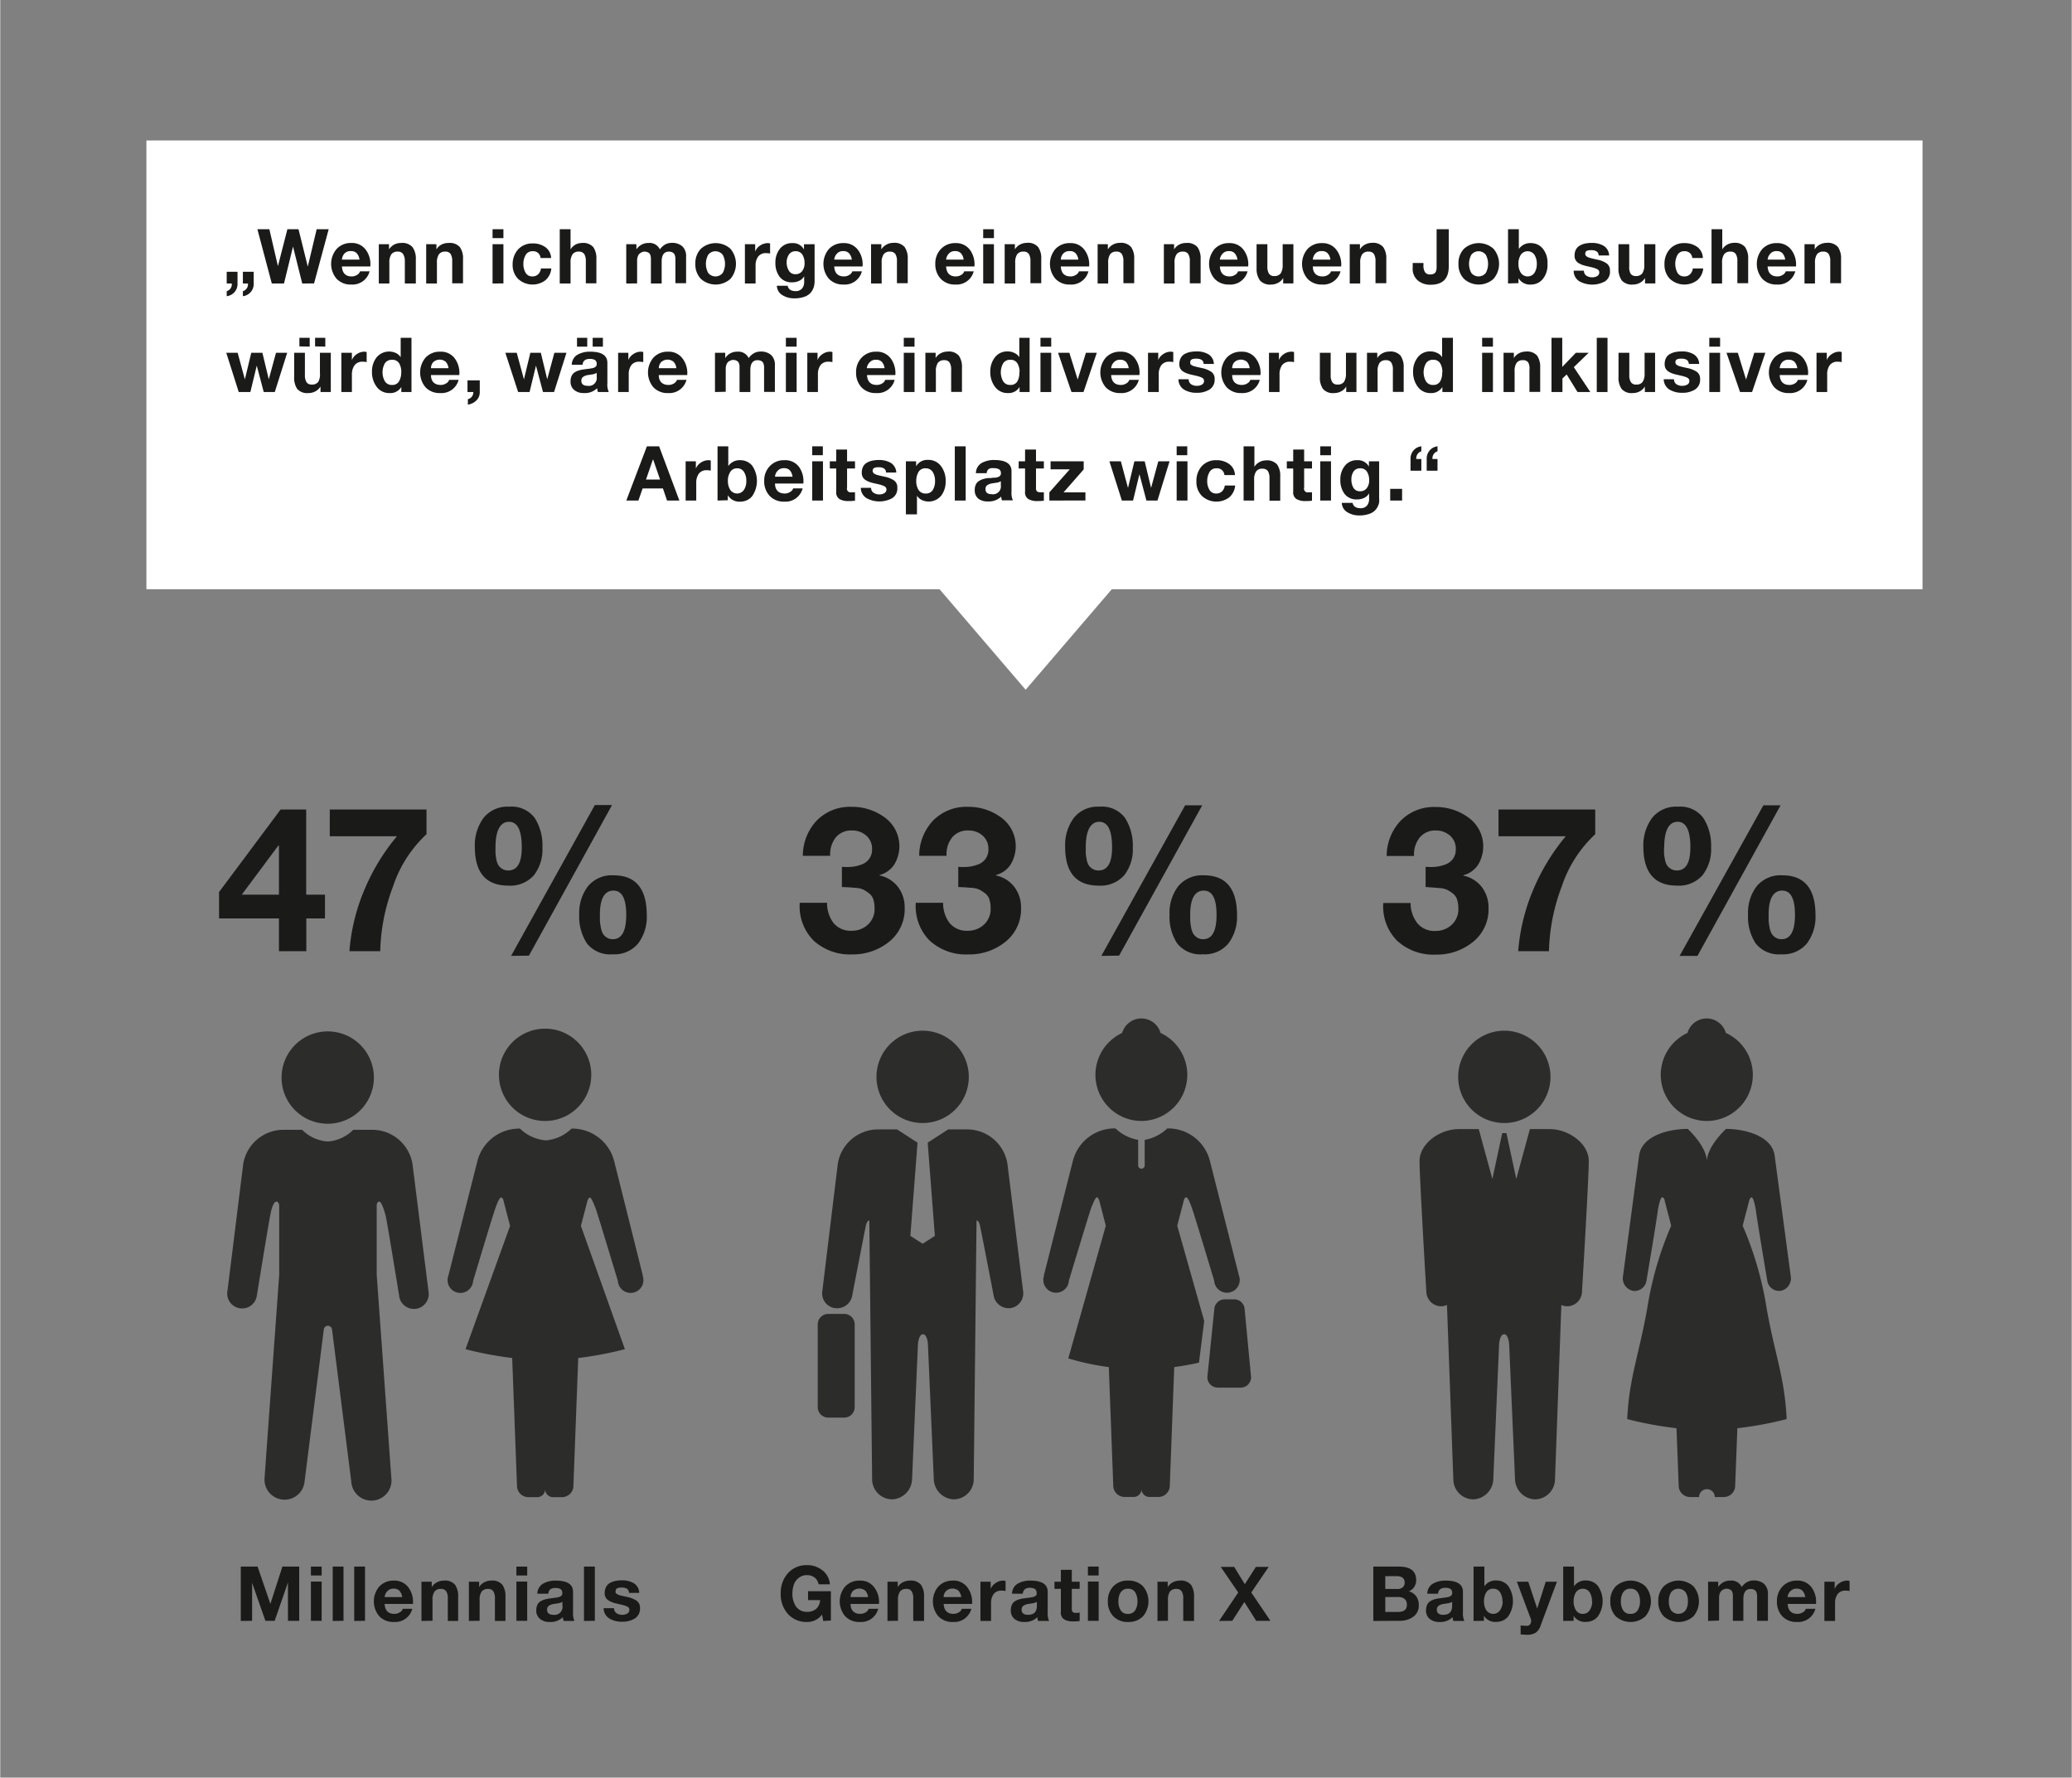<svg width="640px" height="549px" id="Ebene_1" data-name="Ebene 1" xmlns="http://www.w3.org/2000/svg" xmlns:xlink="http://www.w3.org/1999/xlink" viewBox="0 0 324 278"><rect x="0" y="0" width="324" height="278" fill="#808080" stroke="none"/><defs><style>.cls-1{fill:none;}.cls-2{fill:#fff;}.cls-3{fill:#1a1a18;}.cls-4{clip-path:url(#clip-path);}.cls-5{fill:#2c2c2b;}</style><clipPath id="clip-path"><rect class="cls-1" x="22.86" y="21.97" width="277.8" height="237.03"/></clipPath></defs><rect class="cls-2" x="22.86" y="21.97" width="277.8" height="70.18"/><path class="cls-3" d="M35.42,44.33V42.5h1.69v1.82a1.91,1.91,0,0,1-1.69,2v-.78a1.12,1.12,0,0,0,.79-1.2Zm2.53,0V42.5h1.69v1.82a1.91,1.91,0,0,1-1.69,2v-.78a1.12,1.12,0,0,0,.79-1.2Z"/><path class="cls-3" d="M51.37,35.85l-2.29,8.48H47.23l-1.44-5.77h0l-1.41,5.77H42.47l-2.25-8.48h1.87l1.34,5.77h0l1.48-5.77h1.74l1.45,5.84h0l1.39-5.84Z"/><path class="cls-3" d="M57.88,41.67H53.44c.05,1,.56,1.56,1.51,1.56a1.51,1.51,0,0,0,.87-.25,1,1,0,0,0,.46-.55h1.49a2.77,2.77,0,0,1-2.88,2.07,3,3,0,0,1-2.28-.9,3.59,3.59,0,0,1,0-4.66A3,3,0,0,1,54.89,38a2.68,2.68,0,0,1,2.29,1.07A3.79,3.79,0,0,1,57.88,41.67ZM53.44,40.6h2.75a1.83,1.83,0,0,0-.44-1,1.19,1.19,0,0,0-.9-.33,1.25,1.25,0,0,0-1.05.42A1.57,1.57,0,0,0,53.44,40.6Z"/><path class="cls-3" d="M59.21,44.33V38.19h1.6V39h0a2.14,2.14,0,0,1,.82-.76A2.31,2.31,0,0,1,62.72,38a2.09,2.09,0,0,1,1.76.65A3.08,3.08,0,0,1,65,40.55v3.78H63.28V40.86A2.05,2.05,0,0,0,63,39.72a.94.94,0,0,0-.83-.37,1.16,1.16,0,0,0-1,.42,2.24,2.24,0,0,0-.31,1.34v3.22Z"/><path class="cls-3" d="M66.62,44.33V38.19h1.6V39h0a2,2,0,0,1,.81-.76A2.34,2.34,0,0,1,70.13,38a2.07,2.07,0,0,1,1.76.65,3,3,0,0,1,.49,1.88v3.78H70.69V40.86a2.05,2.05,0,0,0-.25-1.14.93.93,0,0,0-.83-.37,1.16,1.16,0,0,0-1,.42,2.32,2.32,0,0,0-.31,1.34v3.22Z"/><path class="cls-3" d="M78.7,35.85v1.39H77V35.85ZM77,44.33V38.19H78.7v6.14Z"/><path class="cls-3" d="M86.16,40.35H84.51a1.14,1.14,0,0,0-1.25-1.06,1.18,1.18,0,0,0-1.09.6,2.77,2.77,0,0,0-.35,1.4,2.68,2.68,0,0,0,.34,1.35,1.15,1.15,0,0,0,1.06.59,1.25,1.25,0,0,0,.92-.34,1.53,1.53,0,0,0,.43-.91h1.62a2.71,2.71,0,0,1-.94,1.86A3.34,3.34,0,0,1,81,43.62a3.08,3.08,0,0,1-.86-2.27A3.48,3.48,0,0,1,81,39a3,3,0,0,1,2.3-.93,3.29,3.29,0,0,1,2,.61A2.2,2.2,0,0,1,86.16,40.35Z"/><path class="cls-3" d="M87.51,44.33V35.85H89.2V39h0a2.08,2.08,0,0,1,.8-.76A2.15,2.15,0,0,1,91,38a2.09,2.09,0,0,1,1.76.65,3.08,3.08,0,0,1,.48,1.88v3.78H91.59V40.86a2.14,2.14,0,0,0-.25-1.14,1,1,0,0,0-.83-.37,1.15,1.15,0,0,0-1,.42,2.24,2.24,0,0,0-.31,1.34v3.22Z"/><path class="cls-3" d="M97.91,44.33V38.19H99.5V39h0a2.21,2.21,0,0,1,1.88-1,1.77,1.77,0,0,1,1.79,1,2.69,2.69,0,0,1,.77-.73,2.09,2.09,0,0,1,1.09-.29,2.41,2.41,0,0,1,1.64.53,2.11,2.11,0,0,1,.6,1.67v4.11H105.6V40.85c0-.19,0-.35,0-.47a2.07,2.07,0,0,0-.07-.41.74.74,0,0,0-.17-.33.75.75,0,0,0-.3-.2,1.14,1.14,0,0,0-.48-.09c-.75,0-1.13.52-1.13,1.56v3.42h-1.68V40.8c0-.19,0-.33,0-.42a1.62,1.62,0,0,0-.06-.38.9.9,0,0,0-.15-.34.84.84,0,0,0-.31-.21,1.2,1.2,0,0,0-.5-.1,1,1,0,0,0-.32.06,2,2,0,0,0-.37.2,1,1,0,0,0-.32.44,1.75,1.75,0,0,0-.13.72v3.56Z"/><path class="cls-3" d="M108.72,41.27a3.24,3.24,0,0,1,.86-2.36,3.46,3.46,0,0,1,4.63,0,3.64,3.64,0,0,1,0,4.7,3.46,3.46,0,0,1-4.63,0A3.23,3.23,0,0,1,108.72,41.27Zm2-1.41a3,3,0,0,0,0,2.81,1.45,1.45,0,0,0,2.29,0,3,3,0,0,0,0-2.81,1.44,1.44,0,0,0-2.29,0Z"/><path class="cls-3" d="M116.47,44.33V38.19h1.61v1.14h0a2,2,0,0,1,.78-.94,2.19,2.19,0,0,1,1.18-.37,1.15,1.15,0,0,1,.37.06v1.57a2.8,2.8,0,0,0-.61-.06,1.46,1.46,0,0,0-1.26.54,2.33,2.33,0,0,0-.4,1.43v2.77Z"/><path class="cls-3" d="M127.37,38.19v5.75a3.74,3.74,0,0,1-.06.68,2.43,2.43,0,0,1-.25.71,2.31,2.31,0,0,1-.53.67,2.69,2.69,0,0,1-.93.47,4.69,4.69,0,0,1-1.42.19,3.45,3.45,0,0,1-1.84-.5,1.75,1.75,0,0,1-.87-1.47h1.68q.19.84,1.26.84a1.27,1.27,0,0,0,1-.41,1.63,1.63,0,0,0,.33-1.11V43.2h0a1.69,1.69,0,0,1-.76.71,2.44,2.44,0,0,1-1.08.24,2.34,2.34,0,0,1-2-.86,3.58,3.58,0,0,1-.66-2.23,3.4,3.4,0,0,1,.7-2.15,2.35,2.35,0,0,1,1.94-.89,1.93,1.93,0,0,1,1.83,1h0v-.82Zm-3,4.69a1.24,1.24,0,0,0,1.06-.49,1.94,1.94,0,0,0,.37-1.21,2.47,2.47,0,0,0-.34-1.36,1.2,1.2,0,0,0-1.09-.53,1.17,1.17,0,0,0-1,.5A2.16,2.16,0,0,0,123,41a2.44,2.44,0,0,0,.33,1.3A1.11,1.11,0,0,0,124.33,42.88Z"/><path class="cls-3" d="M134.87,41.67h-4.43c.05,1,.55,1.56,1.51,1.56a1.51,1.51,0,0,0,.87-.25,1,1,0,0,0,.46-.55h1.49a2.77,2.77,0,0,1-2.88,2.07,3,3,0,0,1-2.28-.9,3.59,3.59,0,0,1,0-4.66,3,3,0,0,1,2.26-.92,2.68,2.68,0,0,1,2.29,1.07A3.74,3.74,0,0,1,134.87,41.67Zm-4.43-1.07h2.75a1.83,1.83,0,0,0-.44-1,1.19,1.19,0,0,0-.91-.33,1.25,1.25,0,0,0-1,.42A1.57,1.57,0,0,0,130.44,40.6Z"/><path class="cls-3" d="M136.2,44.33V38.19h1.61V39h0a2.14,2.14,0,0,1,.82-.76,2.31,2.31,0,0,1,1.06-.26,2.09,2.09,0,0,1,1.76.65,3.08,3.08,0,0,1,.49,1.88v3.78h-1.69V40.86a2.05,2.05,0,0,0-.25-1.14,1,1,0,0,0-.83-.37,1.16,1.16,0,0,0-1,.42,2.24,2.24,0,0,0-.31,1.34v3.22Z"/><path class="cls-3" d="M152.37,41.67h-4.43c.05,1,.55,1.56,1.51,1.56a1.55,1.55,0,0,0,.87-.25,1,1,0,0,0,.46-.55h1.48a2.76,2.76,0,0,1-2.87,2.07,3,3,0,0,1-2.29-.9,3.29,3.29,0,0,1-.85-2.33,3.23,3.23,0,0,1,.88-2.33,3,3,0,0,1,2.26-.92,2.68,2.68,0,0,1,2.29,1.07A3.84,3.84,0,0,1,152.37,41.67Zm-4.43-1.07h2.74a1.75,1.75,0,0,0-.43-1,1.19,1.19,0,0,0-.91-.33,1.25,1.25,0,0,0-1,.42A1.57,1.57,0,0,0,147.94,40.6Z"/><path class="cls-3" d="M155.42,35.85v1.39h-1.68V35.85Zm-1.68,8.48V38.19h1.68v6.14Z"/><path class="cls-3" d="M157.1,44.33V38.19h1.6V39h0a2.11,2.11,0,0,1,.81-.76,2.35,2.35,0,0,1,1.07-.26,2.07,2.07,0,0,1,1.75.65,3,3,0,0,1,.49,1.88v3.78h-1.69V40.86a2.05,2.05,0,0,0-.25-1.14.93.93,0,0,0-.83-.37,1.16,1.16,0,0,0-1,.42,2.33,2.33,0,0,0-.3,1.34v3.22Z"/><path class="cls-3" d="M170.31,41.67h-4.43c.05,1,.55,1.56,1.51,1.56a1.5,1.5,0,0,0,.86-.25,1,1,0,0,0,.47-.55h1.48a2.76,2.76,0,0,1-2.87,2.07,3,3,0,0,1-2.29-.9,3.59,3.59,0,0,1,0-4.66,3,3,0,0,1,2.27-.92,2.65,2.65,0,0,1,2.28,1.07A3.79,3.79,0,0,1,170.31,41.67Zm-4.43-1.07h2.74a1.82,1.82,0,0,0-.43-1,1.19,1.19,0,0,0-.91-.33,1.27,1.27,0,0,0-1.05.42A1.49,1.49,0,0,0,165.88,40.6Z"/><path class="cls-3" d="M171.64,44.33V38.19h1.6V39h0a2.11,2.11,0,0,1,.81-.76,2.35,2.35,0,0,1,1.07-.26,2.07,2.07,0,0,1,1.75.65,3,3,0,0,1,.49,1.88v3.78h-1.69V40.86a2.05,2.05,0,0,0-.25-1.14.93.93,0,0,0-.83-.37,1.16,1.16,0,0,0-1,.42,2.33,2.33,0,0,0-.3,1.34v3.22Z"/><path class="cls-3" d="M182,44.33V38.19h1.6V39h0a2.14,2.14,0,0,1,.82-.76A2.31,2.31,0,0,1,185.5,38a2.09,2.09,0,0,1,1.76.65,3.08,3.08,0,0,1,.49,1.88v3.78h-1.69V40.86a2.05,2.05,0,0,0-.25-1.14.94.94,0,0,0-.83-.37,1.16,1.16,0,0,0-1,.42,2.24,2.24,0,0,0-.31,1.34v3.22Z"/><path class="cls-3" d="M195.19,41.67h-4.43c.05,1,.55,1.56,1.51,1.56a1.51,1.51,0,0,0,.87-.25,1,1,0,0,0,.46-.55h1.49a2.77,2.77,0,0,1-2.88,2.07,3,3,0,0,1-2.28-.9,3.59,3.59,0,0,1,0-4.66,3,3,0,0,1,2.26-.92,2.68,2.68,0,0,1,2.29,1.07A3.74,3.74,0,0,1,195.19,41.67Zm-4.43-1.07h2.75a1.83,1.83,0,0,0-.44-1,1.19,1.19,0,0,0-.9-.33,1.25,1.25,0,0,0-1,.42A1.57,1.57,0,0,0,190.76,40.6Z"/><path class="cls-3" d="M202.26,38.19v6.14h-1.6v-.85h0a2,2,0,0,1-.81.76,2.34,2.34,0,0,1-1.06.26,2.1,2.1,0,0,1-1.76-.64A3.07,3.07,0,0,1,196.5,42V38.19h1.69v3.47a2.05,2.05,0,0,0,.25,1.14.93.93,0,0,0,.83.37,1.16,1.16,0,0,0,1-.42,2.32,2.32,0,0,0,.31-1.34V38.19Z"/><path class="cls-3" d="M209.73,41.67H205.3c0,1,.55,1.56,1.51,1.56a1.51,1.51,0,0,0,.87-.25,1,1,0,0,0,.46-.55h1.49a2.77,2.77,0,0,1-2.88,2.07,3,3,0,0,1-2.28-.9,3.59,3.59,0,0,1,0-4.66,3,3,0,0,1,2.26-.92A2.68,2.68,0,0,1,209,39.09,3.74,3.74,0,0,1,209.73,41.67ZM205.3,40.6h2.75a1.83,1.83,0,0,0-.44-1,1.19,1.19,0,0,0-.9-.33,1.25,1.25,0,0,0-1.05.42A1.57,1.57,0,0,0,205.3,40.6Z"/><path class="cls-3" d="M211.07,44.33V38.19h1.6V39h0a2,2,0,0,1,.81-.76,2.31,2.31,0,0,1,1.06-.26,2.09,2.09,0,0,1,1.76.65,3.08,3.08,0,0,1,.49,1.88v3.78h-1.69V40.86a2.05,2.05,0,0,0-.25-1.14.94.94,0,0,0-.83-.37,1.16,1.16,0,0,0-1,.42,2.24,2.24,0,0,0-.31,1.34v3.22Z"/><path class="cls-3" d="M226.56,35.85v5.81c0,1.92-.95,2.87-2.83,2.87a3,3,0,0,1-2-.66,2.38,2.38,0,0,1-.81-2v-.74h1.68v.38a1.9,1.9,0,0,0,.24,1.05.92.92,0,0,0,.85.36,1.21,1.21,0,0,0,.48-.09.84.84,0,0,0,.29-.21.88.88,0,0,0,.14-.35,1.49,1.49,0,0,0,.06-.35c0-.09,0-.22,0-.38V35.85Z"/><path class="cls-3" d="M228.08,41.27a3.2,3.2,0,0,1,.86-2.36,3.44,3.44,0,0,1,4.62,0,3.61,3.61,0,0,1,0,4.7,3.44,3.44,0,0,1-4.62,0A3.19,3.19,0,0,1,228.08,41.27Zm2-1.41a3,3,0,0,0,0,2.81,1.44,1.44,0,0,0,2.28,0,3,3,0,0,0,0-2.81,1.43,1.43,0,0,0-2.28,0Z"/><path class="cls-3" d="M235.83,44.33V35.85h1.69v3.09h0a2.17,2.17,0,0,1,1.94-.92,2.36,2.36,0,0,1,1.78.83,3.44,3.44,0,0,1,.76,2.4,3.46,3.46,0,0,1-.76,2.42,2.36,2.36,0,0,1-1.78.83,2.1,2.1,0,0,1-2-1h0v.78Zm4.5-3.06a2.54,2.54,0,0,0-.36-1.41,1.3,1.3,0,0,0-2.15,0,2.54,2.54,0,0,0-.36,1.41,2.44,2.44,0,0,0,.37,1.39,1.29,1.29,0,0,0,2.14,0A2.52,2.52,0,0,0,240.33,41.27Z"/><path class="cls-3" d="M246.1,42.33h1.6a.91.91,0,0,0,.38.78,1.59,1.59,0,0,0,.92.26,1.52,1.52,0,0,0,.77-.19.65.65,0,0,0,.33-.6.52.52,0,0,0-.11-.32,1,1,0,0,0-.4-.25,3.93,3.93,0,0,0-.58-.19l-.82-.19a5.68,5.68,0,0,1-.73-.2,3.29,3.29,0,0,1-.6-.29,1.26,1.26,0,0,1-.62-1.14,2,2,0,0,1,.22-1,1.54,1.54,0,0,1,.63-.61,2.74,2.74,0,0,1,.84-.31,5,5,0,0,1,1-.09,3.55,3.55,0,0,1,1.87.46,1.83,1.83,0,0,1,.84,1.5H250c0-.55-.43-.83-1.16-.83s-.93.19-.93.57a.45.45,0,0,0,.22.41,1.27,1.27,0,0,0,.22.13,1.93,1.93,0,0,0,.32.11l.35.09.39.09.41.09a3.9,3.9,0,0,1,1.43.58,1.3,1.3,0,0,1,.52,1.14A1.79,1.79,0,0,1,251,44a4.18,4.18,0,0,1-4,0A1.9,1.9,0,0,1,246.1,42.33Z"/><path class="cls-3" d="M258.87,38.19v6.14h-1.61v-.85h0a2.14,2.14,0,0,1-.82.76,2.31,2.31,0,0,1-1.06.26,2.11,2.11,0,0,1-1.76-.64A3.13,3.13,0,0,1,253.1,42V38.19h1.69v3.47A2.05,2.05,0,0,0,255,42.8a.94.94,0,0,0,.83.37,1.16,1.16,0,0,0,1-.42,2.24,2.24,0,0,0,.31-1.34V38.19Z"/><path class="cls-3" d="M266.3,40.35h-1.65a1.14,1.14,0,0,0-1.25-1.06,1.16,1.16,0,0,0-1.08.6,3,3,0,0,0,0,2.75,1.15,1.15,0,0,0,1.07.59,1.22,1.22,0,0,0,.91-.34,1.47,1.47,0,0,0,.43-.91h1.63a2.75,2.75,0,0,1-.95,1.86,3.34,3.34,0,0,1-4.25-.22,3.12,3.12,0,0,1-.86-2.27,3.44,3.44,0,0,1,.84-2.4,2.93,2.93,0,0,1,2.3-.93,3.33,3.33,0,0,1,2,.61A2.19,2.19,0,0,1,266.3,40.35Z"/><path class="cls-3" d="M267.66,44.33V35.85h1.68V39h0a2.08,2.08,0,0,1,.8-.76,2.15,2.15,0,0,1,1-.26,2.07,2.07,0,0,1,1.76.65,3.08,3.08,0,0,1,.49,1.88v3.78h-1.69V40.86a2.05,2.05,0,0,0-.25-1.14.94.94,0,0,0-.83-.37,1.16,1.16,0,0,0-1,.42,2.32,2.32,0,0,0-.31,1.34v3.22Z"/><path class="cls-3" d="M280.87,41.67h-4.44c.05,1,.56,1.56,1.51,1.56a1.51,1.51,0,0,0,.87-.25,1,1,0,0,0,.46-.55h1.49a2.77,2.77,0,0,1-2.88,2.07,3,3,0,0,1-2.28-.9,3.59,3.59,0,0,1,0-4.66,3,3,0,0,1,2.26-.92,2.68,2.68,0,0,1,2.29,1.07A3.79,3.79,0,0,1,280.87,41.67Zm-4.44-1.07h2.75a1.82,1.82,0,0,0-.43-1,1.21,1.21,0,0,0-.91-.33,1.25,1.25,0,0,0-1,.42A1.57,1.57,0,0,0,276.43,40.6Z"/><path class="cls-3" d="M282.2,44.33V38.19h1.6V39h0a2,2,0,0,1,.81-.76,2.34,2.34,0,0,1,1.06-.26,2.07,2.07,0,0,1,1.76.65,3.08,3.08,0,0,1,.49,1.88v3.78h-1.69V40.86a2.05,2.05,0,0,0-.25-1.14.94.94,0,0,0-.83-.37,1.16,1.16,0,0,0-1,.42,2.32,2.32,0,0,0-.31,1.34v3.22Z"/><path class="cls-3" d="M44.88,55.17l-1.94,6.14H41.21l-1.09-4.13h0l-1,4.13H37.3l-1.95-6.14h1.78l1.13,4.16h0l1-4.16H41l1,4.15h0l1.13-4.15Z"/><path class="cls-3" d="M51.7,55.17v6.14H50.09v-.86h0a2.11,2.11,0,0,1-.81.76,2.25,2.25,0,0,1-1.07.26,2.08,2.08,0,0,1-1.76-.64,3.14,3.14,0,0,1-.48-1.89V55.17h1.68v3.46a2.09,2.09,0,0,0,.25,1.14.93.93,0,0,0,.83.37,1.17,1.17,0,0,0,1-.41A2.28,2.28,0,0,0,50,58.38V55.17Zm-4.91-1V52.83H48.4v1.38Zm2.45,0V52.83h1.6v1.38Z"/><path class="cls-3" d="M53.35,61.31V55.17H55v1.14h0a2,2,0,0,1,.78-.94A2.08,2.08,0,0,1,56.94,55a1.19,1.19,0,0,1,.37.06v1.57a2.8,2.8,0,0,0-.61-.06,1.48,1.48,0,0,0-1.27.54A2.4,2.4,0,0,0,55,58.54v2.77Z"/><path class="cls-3" d="M62.73,61.31v-.79h0a2,2,0,0,1-1.87.95,2.39,2.39,0,0,1-2-1,3.78,3.78,0,0,1-.72-2.33,3.55,3.55,0,0,1,.72-2.25,2.55,2.55,0,0,1,3-.69,1.8,1.8,0,0,1,.77.67h0V52.83h1.69v8.48Zm0-3.09a2.71,2.71,0,0,0-.34-1.4,1.2,1.2,0,0,0-1.11-.55,1.26,1.26,0,0,0-1.13.56,2.88,2.88,0,0,0,0,2.79,1.23,1.23,0,0,0,1.11.58,1.17,1.17,0,0,0,1.11-.56A2.64,2.64,0,0,0,62.71,58.22Z"/><path class="cls-3" d="M71.8,58.65H67.37c0,1,.55,1.55,1.51,1.55a1.57,1.57,0,0,0,.86-.24,1,1,0,0,0,.47-.55h1.48a2.76,2.76,0,0,1-2.87,2.06,3,3,0,0,1-2.29-.89,3.59,3.59,0,0,1,0-4.66A3,3,0,0,1,68.82,55a2.66,2.66,0,0,1,2.28,1.07A3.79,3.79,0,0,1,71.8,58.65Zm-4.43-1.07h2.74a1.82,1.82,0,0,0-.43-1,1.49,1.49,0,0,0-2,.1A1.47,1.47,0,0,0,67.37,57.58Z"/><path class="cls-3" d="M73.08,61.31V59.48H75v1.83a1.79,1.79,0,0,1-.53,1.32,2.36,2.36,0,0,1-1.33.65v-.86a1,1,0,0,0,.62-.39,1.07,1.07,0,0,0,.23-.72Z"/><path class="cls-3" d="M88.56,55.17l-1.94,6.14H84.89l-1.1-4.13h0l-1,4.13H81l-2-6.14h1.78l1.13,4.16h0l1-4.16h1.64l1,4.15h0l1.12-4.15Z"/><path class="cls-3" d="M91.08,57.05H89.39a1.85,1.85,0,0,1,.88-1.57,3.91,3.91,0,0,1,2-.48c1.79,0,2.69.58,2.69,1.75v3.19a2.82,2.82,0,0,0,.22,1.37H93.48a2.12,2.12,0,0,1-.12-.6,2.73,2.73,0,0,1-2.07.76A2.29,2.29,0,0,1,89.78,61a1.65,1.65,0,0,1-.58-1.37,2,2,0,0,1,.17-.85,1.34,1.34,0,0,1,.49-.56,2.65,2.65,0,0,1,.65-.29,4.64,4.64,0,0,1,.78-.16l.43-.06.42-.05.36-.06a1.59,1.59,0,0,0,.33-.08,1.41,1.41,0,0,0,.24-.13.46.46,0,0,0,.16-.18.51.51,0,0,0,.06-.25.72.72,0,0,0-.29-.67,1.64,1.64,0,0,0-.81-.16C91.5,56.13,91.13,56.44,91.08,57.05Zm-.87-2.84V52.83h1.6v1.38Zm3.08,4.72V58.3a.82.82,0,0,1-.28.15l-.32.09-.41.06-.4.06a1.77,1.77,0,0,0-.73.29.69.69,0,0,0-.26.61c0,.52.34.78,1,.78A1.23,1.23,0,0,0,93.29,58.93Zm-.63-4.72V52.83h1.6v1.38Z"/><path class="cls-3" d="M96.64,61.31V55.17h1.6v1.14h0a1.94,1.94,0,0,1,.79-.94,2.05,2.05,0,0,1,1.17-.37,1.15,1.15,0,0,1,.37.06v1.57a2.71,2.71,0,0,0-.6-.06,1.48,1.48,0,0,0-1.27.54,2.4,2.4,0,0,0-.4,1.43v2.77Z"/><path class="cls-3" d="M107.45,58.65H103c0,1,.56,1.55,1.51,1.55a1.58,1.58,0,0,0,.87-.24,1,1,0,0,0,.46-.55h1.49a2.77,2.77,0,0,1-2.88,2.06,3,3,0,0,1-2.28-.89,3.59,3.59,0,0,1,0-4.66,3,3,0,0,1,2.26-.92,2.68,2.68,0,0,1,2.29,1.07A3.79,3.79,0,0,1,107.45,58.65ZM103,57.58h2.75a1.82,1.82,0,0,0-.43-1,1.49,1.49,0,0,0-2,.1A1.54,1.54,0,0,0,103,57.58Z"/><path class="cls-3" d="M111.79,61.31V55.17h1.6V56h0a2.18,2.18,0,0,1,1.88-1,1.78,1.78,0,0,1,1.79,1,2.56,2.56,0,0,1,.77-.73,2.08,2.08,0,0,1,1.08-.29,2.37,2.37,0,0,1,1.65.53,2.11,2.11,0,0,1,.6,1.67v4.11h-1.69V57.83c0-.19,0-.35,0-.48a2,2,0,0,0-.07-.4.83.83,0,0,0-.17-.34,1,1,0,0,0-.3-.2,1.34,1.34,0,0,0-.48-.08c-.75,0-1.13.52-1.13,1.56v3.42h-1.69v-4c0-.09,0-.22-.06-.37a.82.82,0,0,0-.16-.35,1.11,1.11,0,0,0-.3-.21,1.21,1.21,0,0,0-.5-.09,1,1,0,0,0-.32.06,1.86,1.86,0,0,0-.37.19,1,1,0,0,0-.32.44,1.81,1.81,0,0,0-.13.72v3.57Z"/><path class="cls-3" d="M124.56,52.83v1.38h-1.68V52.83Zm-1.68,8.48V55.17h1.68v6.14Z"/><path class="cls-3" d="M126.23,61.31V55.17h1.6v1.14h0a2,2,0,0,1,.79-.94,2.05,2.05,0,0,1,1.17-.37,1.15,1.15,0,0,1,.37.06v1.57a2.64,2.64,0,0,0-.6-.06,1.48,1.48,0,0,0-1.27.54,2.4,2.4,0,0,0-.4,1.43v2.77Z"/><path class="cls-3" d="M140,58.65h-4.43c.05,1,.55,1.55,1.51,1.55a1.63,1.63,0,0,0,.87-.24,1,1,0,0,0,.46-.55h1.48A2.76,2.76,0,0,1,137,61.47a3,3,0,0,1-2.29-.89,3.3,3.3,0,0,1-.85-2.34,3.21,3.21,0,0,1,.88-2.32A3,3,0,0,1,137,55a2.68,2.68,0,0,1,2.29,1.07A3.84,3.84,0,0,1,140,58.65Zm-4.43-1.07h2.74a1.75,1.75,0,0,0-.43-1,1.23,1.23,0,0,0-.91-.32,1.25,1.25,0,0,0-1,.42A1.48,1.48,0,0,0,135.54,57.58Z"/><path class="cls-3" d="M143,52.83v1.38h-1.68V52.83Zm-1.68,8.48V55.17H143v6.14Z"/><path class="cls-3" d="M144.7,61.31V55.17h1.6V56h0a2,2,0,0,1,.81-.76,2.34,2.34,0,0,1,1.06-.26,2.07,2.07,0,0,1,1.76.64,3.07,3.07,0,0,1,.49,1.89v3.78h-1.69V57.84a2,2,0,0,0-.25-1.14.91.91,0,0,0-.83-.37,1.16,1.16,0,0,0-1,.42,2.3,2.3,0,0,0-.31,1.34v3.22Z"/><path class="cls-3" d="M159.43,61.31v-.79h0a2,2,0,0,1-1.86.95,2.4,2.4,0,0,1-2-1,3.78,3.78,0,0,1-.72-2.33,3.55,3.55,0,0,1,.72-2.25,2.39,2.39,0,0,1,2-.93,2.31,2.31,0,0,1,1.05.24,1.74,1.74,0,0,1,.77.67h0V52.83H161v8.48Zm0-3.09a2.62,2.62,0,0,0-.34-1.4,1.2,1.2,0,0,0-1.1-.55,1.23,1.23,0,0,0-1.13.56,2.85,2.85,0,0,0,0,2.79,1.24,1.24,0,0,0,1.12.58,1.19,1.19,0,0,0,1.11-.56A2.74,2.74,0,0,0,159.4,58.22Z"/><path class="cls-3" d="M164.38,52.83v1.38H162.7V52.83Zm-1.68,8.48V55.17h1.68v6.14Z"/><path class="cls-3" d="M171.51,55.17l-2.08,6.14h-1.88l-2.1-6.14h1.77l1.3,4.19h0l1.29-4.19Z"/><path class="cls-3" d="M178.18,58.65h-4.43c.05,1,.55,1.55,1.51,1.55a1.58,1.58,0,0,0,.87-.24,1,1,0,0,0,.46-.55h1.49a2.77,2.77,0,0,1-2.88,2.06,3,3,0,0,1-2.28-.89,3.59,3.59,0,0,1,0-4.66A3,3,0,0,1,175.2,55a2.68,2.68,0,0,1,2.29,1.07A3.74,3.74,0,0,1,178.18,58.65Zm-4.43-1.07h2.75a1.83,1.83,0,0,0-.44-1,1.22,1.22,0,0,0-.9-.32,1.25,1.25,0,0,0-1,.42A1.54,1.54,0,0,0,173.75,57.58Z"/><path class="cls-3" d="M179.52,61.31V55.17h1.6v1.14h0a1.94,1.94,0,0,1,.79-.94A2.05,2.05,0,0,1,183.1,55a1.15,1.15,0,0,1,.37.06v1.57a2.71,2.71,0,0,0-.6-.06,1.48,1.48,0,0,0-1.27.54,2.33,2.33,0,0,0-.4,1.43v2.77Z"/><path class="cls-3" d="M184.28,59.31h1.6a.93.93,0,0,0,.38.78,1.58,1.58,0,0,0,.92.25,1.49,1.49,0,0,0,.77-.19.62.62,0,0,0,.33-.59.49.49,0,0,0-.11-.33,1.1,1.1,0,0,0-.4-.25q-.28-.1-.57-.18l-.83-.19a5.08,5.08,0,0,1-.72-.2,3.72,3.72,0,0,1-.61-.29,1.38,1.38,0,0,1-.46-.47,1.34,1.34,0,0,1-.16-.68,2,2,0,0,1,.23-1,1.54,1.54,0,0,1,.62-.62,3.25,3.25,0,0,1,.84-.3,5,5,0,0,1,1-.09,3.49,3.49,0,0,1,1.88.46,1.82,1.82,0,0,1,.83,1.5h-1.6c0-.56-.42-.83-1.15-.83s-.94.19-.94.57a.56.56,0,0,0,0,.23.48.48,0,0,0,.17.18l.22.13a2.06,2.06,0,0,0,.32.1l.35.09.4.09.4.09a4.08,4.08,0,0,1,1.43.58,1.3,1.3,0,0,1,.52,1.14,1.79,1.79,0,0,1-.8,1.63,3.67,3.67,0,0,1-2,.51,3.74,3.74,0,0,1-2-.51A1.91,1.91,0,0,1,184.28,59.31Z"/><path class="cls-3" d="M197.11,58.65h-4.43c0,1,.55,1.55,1.51,1.55a1.57,1.57,0,0,0,.86-.24,1,1,0,0,0,.47-.55H197a2.76,2.76,0,0,1-2.87,2.06,3,3,0,0,1-2.29-.89,3.59,3.59,0,0,1,0-4.66,3,3,0,0,1,2.27-.92,2.66,2.66,0,0,1,2.28,1.07A3.79,3.79,0,0,1,197.11,58.65Zm-4.43-1.07h2.74a1.82,1.82,0,0,0-.43-1,1.49,1.49,0,0,0-2,.1A1.47,1.47,0,0,0,192.68,57.58Z"/><path class="cls-3" d="M198.44,61.31V55.17H200v1.14h0a2,2,0,0,1,.78-.94A2.06,2.06,0,0,1,202,55a1.09,1.09,0,0,1,.36.06v1.57a2.64,2.64,0,0,0-.6-.06,1.48,1.48,0,0,0-1.27.54,2.4,2.4,0,0,0-.4,1.43v2.77Z"/><path class="cls-3" d="M212.12,55.17v6.14h-1.6v-.86h0a2,2,0,0,1-.81.76,2.22,2.22,0,0,1-1.06.26,2.07,2.07,0,0,1-1.76-.64,3.07,3.07,0,0,1-.49-1.89V55.17h1.69v3.46a2,2,0,0,0,.25,1.14.91.91,0,0,0,.83.37,1.19,1.19,0,0,0,1-.41,2.36,2.36,0,0,0,.31-1.35V55.17Z"/><path class="cls-3" d="M213.77,61.31V55.17h1.61V56h0a2.06,2.06,0,0,1,.82-.76,2.31,2.31,0,0,1,1.06-.26,2.08,2.08,0,0,1,1.76.64,3.13,3.13,0,0,1,.49,1.89v3.78h-1.69V57.84a2,2,0,0,0-.25-1.14.92.92,0,0,0-.83-.37,1.16,1.16,0,0,0-1,.42,2.22,2.22,0,0,0-.31,1.34v3.22Z"/><path class="cls-3" d="M225.56,61.31v-.79h0a2,2,0,0,1-1.86.95,2.4,2.4,0,0,1-2-1,3.78,3.78,0,0,1-.72-2.33,3.55,3.55,0,0,1,.72-2.25,2.39,2.39,0,0,1,2-.93,2.31,2.31,0,0,1,1.05.24,1.74,1.74,0,0,1,.77.67h0V52.83h1.69v8.48Zm0-3.09a2.62,2.62,0,0,0-.34-1.4,1.2,1.2,0,0,0-1.11-.55,1.23,1.23,0,0,0-1.12.56,2.85,2.85,0,0,0,0,2.79,1.23,1.23,0,0,0,1.11.58,1.2,1.2,0,0,0,1.12-.56A2.74,2.74,0,0,0,225.53,58.22Z"/><path class="cls-3" d="M233.47,52.83v1.38h-1.69V52.83Zm-1.69,8.48V55.17h1.69v6.14Z"/><path class="cls-3" d="M235.13,61.31V55.17h1.61V56h0a2.06,2.06,0,0,1,.82-.76,2.31,2.31,0,0,1,1.06-.26,2.08,2.08,0,0,1,1.76.64,3.14,3.14,0,0,1,.48,1.89v3.78h-1.68V57.84A2.09,2.09,0,0,0,239,56.7a.93.93,0,0,0-.83-.37,1.15,1.15,0,0,0-1,.42,2.22,2.22,0,0,0-.31,1.34v3.22Z"/><path class="cls-3" d="M242.63,61.31V52.83h1.68v4.55l2.13-2.21h2l-2.32,2.25,2.58,3.89h-2L245,58.56l-.66.63v2.12Z"/><path class="cls-3" d="M249.71,61.31V52.83h1.68v8.48Z"/><path class="cls-3" d="M258.83,55.17v6.14h-1.6v-.86h0a2,2,0,0,1-.81.76,2.23,2.23,0,0,1-1.07.26,2.06,2.06,0,0,1-1.75-.64,3.07,3.07,0,0,1-.49-1.89V55.17h1.69v3.46a2,2,0,0,0,.25,1.14.91.91,0,0,0,.83.37,1.15,1.15,0,0,0,1-.41,2.28,2.28,0,0,0,.31-1.35V55.17Z"/><path class="cls-3" d="M260.18,59.31h1.61a.91.91,0,0,0,.38.78,1.55,1.55,0,0,0,.91.25,1.53,1.53,0,0,0,.78-.19.62.62,0,0,0,.33-.59.55.55,0,0,0-.11-.33,1.1,1.1,0,0,0-.4-.25c-.19-.07-.39-.13-.58-.18l-.82-.19a5.68,5.68,0,0,1-.73-.2,3.29,3.29,0,0,1-.6-.29,1.29,1.29,0,0,1-.46-.47,1.34,1.34,0,0,1-.16-.68,2,2,0,0,1,.22-1,1.51,1.51,0,0,1,.63-.62,3,3,0,0,1,.84-.3,5,5,0,0,1,1-.09,3.46,3.46,0,0,1,1.87.46,1.83,1.83,0,0,1,.84,1.5H264.1c0-.56-.42-.83-1.15-.83s-.94.19-.94.57a.44.44,0,0,0,.06.23.46.46,0,0,0,.16.18l.23.13a1.89,1.89,0,0,0,.31.1l.35.09.4.09.41.09a4.16,4.16,0,0,1,1.43.58,1.32,1.32,0,0,1,.51,1.14,1.77,1.77,0,0,1-.8,1.63,3.64,3.64,0,0,1-2,.51,3.76,3.76,0,0,1-2-.51A1.93,1.93,0,0,1,260.18,59.31Z"/><path class="cls-3" d="M269,52.83v1.38h-1.69V52.83Zm-1.69,8.48V55.17H269v6.14Z"/><path class="cls-3" d="M276.08,55.17,274,61.31h-1.88L270,55.17h1.77l1.29,4.19h0l1.29-4.19Z"/><path class="cls-3" d="M282.75,58.65h-4.43c.05,1,.56,1.55,1.51,1.55a1.58,1.58,0,0,0,.87-.24,1,1,0,0,0,.46-.55h1.49a2.77,2.77,0,0,1-2.88,2.06,3,3,0,0,1-2.28-.89,3.59,3.59,0,0,1,0-4.66,3,3,0,0,1,2.26-.92,2.68,2.68,0,0,1,2.29,1.07A3.74,3.74,0,0,1,282.75,58.65Zm-4.43-1.07h2.75a1.83,1.83,0,0,0-.44-1,1.22,1.22,0,0,0-.9-.32,1.25,1.25,0,0,0-1.05.42A1.54,1.54,0,0,0,278.32,57.58Z"/><path class="cls-3" d="M284.08,61.31V55.17h1.61v1.14h0a1.94,1.94,0,0,1,.79-.94,2.05,2.05,0,0,1,1.17-.37,1.15,1.15,0,0,1,.37.06v1.57a2.74,2.74,0,0,0-.61-.06,1.46,1.46,0,0,0-1.26.54,2.33,2.33,0,0,0-.4,1.43v2.77Z"/><path class="cls-3" d="M97.92,78.28l3.22-8.48h1.91l3.17,8.48h-1.93l-.64-1.89h-3.18l-.66,1.89Zm4.15-6.39L101,75h2.2l-1.07-3.11Z"/><path class="cls-3" d="M107.2,78.28V72.14h1.6v1.14h0a2,2,0,0,1,.79-.94,2.13,2.13,0,0,1,1.17-.37,1.15,1.15,0,0,1,.37.06V73.6a2.64,2.64,0,0,0-.6-.06,1.48,1.48,0,0,0-1.27.54,2.4,2.4,0,0,0-.4,1.43v2.77Z"/><path class="cls-3" d="M112.19,78.28V69.8h1.68v3.09h0a2.15,2.15,0,0,1,1.93-.92,2.38,2.38,0,0,1,1.79.83,4.2,4.2,0,0,1,0,4.82,2.38,2.38,0,0,1-1.79.83,2.1,2.1,0,0,1-2-1h0v.78Zm4.5-3.06a2.54,2.54,0,0,0-.36-1.41,1.2,1.2,0,0,0-1.08-.57,1.19,1.19,0,0,0-1.07.57,2.47,2.47,0,0,0-.37,1.41,2.52,2.52,0,0,0,.37,1.39,1.29,1.29,0,0,0,2.14,0A2.44,2.44,0,0,0,116.69,75.22Z"/><path class="cls-3" d="M125.61,75.62h-4.43c0,1,.55,1.56,1.51,1.56a1.5,1.5,0,0,0,.86-.25,1,1,0,0,0,.47-.55h1.48a2.76,2.76,0,0,1-2.87,2.07,3,3,0,0,1-2.29-.9,3.29,3.29,0,0,1-.85-2.33,3.23,3.23,0,0,1,.88-2.33,3,3,0,0,1,2.26-.92A2.68,2.68,0,0,1,124.92,73,3.84,3.84,0,0,1,125.61,75.62Zm-4.43-1.07h2.74a1.82,1.82,0,0,0-.43-1,1.19,1.19,0,0,0-.91-.33,1.25,1.25,0,0,0-1,.42A1.44,1.44,0,0,0,121.18,74.55Z"/><path class="cls-3" d="M128.66,69.8v1.39H127V69.8ZM127,78.28V72.14h1.68v6.14Z"/><path class="cls-3" d="M132.45,70.3v1.84h1.24v1.13h-1.24v3a.57.57,0,0,0,.71.71,2.22,2.22,0,0,0,.53,0v1.32a6.35,6.35,0,0,1-1,.06,2.74,2.74,0,0,1-1.42-.31,1.23,1.23,0,0,1-.52-1.15V73.27h-1V72.14h1V70.3Z"/><path class="cls-3" d="M134.6,76.29h1.61a.88.88,0,0,0,.38.77,1.55,1.55,0,0,0,.91.26,1.49,1.49,0,0,0,.77-.19.65.65,0,0,0,.34-.59.48.48,0,0,0-.12-.33.86.86,0,0,0-.4-.25,4.23,4.23,0,0,0-.57-.19l-.83-.19a6,6,0,0,1-.72-.2,3.29,3.29,0,0,1-.6-.29,1.22,1.22,0,0,1-.46-.47,1.3,1.3,0,0,1-.16-.67,2,2,0,0,1,.22-1,1.52,1.52,0,0,1,.62-.61,2.9,2.9,0,0,1,.85-.31,4.88,4.88,0,0,1,1-.09,3.57,3.57,0,0,1,1.87.46,1.88,1.88,0,0,1,.84,1.5h-1.61c0-.55-.42-.83-1.15-.83s-.94.19-.94.57a.41.41,0,0,0,.06.23.46.46,0,0,0,.16.18,1.34,1.34,0,0,0,.23.13,1.77,1.77,0,0,0,.31.11l.35.09.4.09.4.09a4,4,0,0,1,1.44.58,1.3,1.3,0,0,1,.51,1.14,1.78,1.78,0,0,1-.8,1.63,4.18,4.18,0,0,1-4,0A1.88,1.88,0,0,1,134.6,76.29Z"/><path class="cls-3" d="M141.65,80.44v-8.3h1.6v.78h0a2,2,0,0,1,1.83-1,2.44,2.44,0,0,1,2.08,1,3.76,3.76,0,0,1,.71,2.36,3.58,3.58,0,0,1-.7,2.24,2.54,2.54,0,0,1-3,.69,1.89,1.89,0,0,1-.79-.69h0v2.92Zm3.1-3.26a1.21,1.21,0,0,0,1.11-.56,2.56,2.56,0,0,0,.35-1.39,2.61,2.61,0,0,0-.36-1.41,1.25,1.25,0,0,0-1.11-.58,1.21,1.21,0,0,0-1.12.57,2.74,2.74,0,0,0-.35,1.42,2.52,2.52,0,0,0,.36,1.39A1.24,1.24,0,0,0,144.75,77.18Z"/><path class="cls-3" d="M149.3,78.28V69.8H151v8.48Z"/><path class="cls-3" d="M154.29,74H152.6a1.86,1.86,0,0,1,.88-1.58,3.91,3.91,0,0,1,2-.48c1.79,0,2.69.59,2.69,1.75v3.2a2.77,2.77,0,0,0,.22,1.36h-1.72a2,2,0,0,1-.11-.59,2.77,2.77,0,0,1-2.07.76A2.35,2.35,0,0,1,153,78a1.65,1.65,0,0,1-.58-1.37,2,2,0,0,1,.17-.86,1.31,1.31,0,0,1,.49-.55,3.14,3.14,0,0,1,.65-.3,4.64,4.64,0,0,1,.78-.16l.43,0,.42-.06.36,0,.33-.09a1.34,1.34,0,0,0,.24-.12.48.48,0,0,0,.16-.19.49.49,0,0,0,.06-.25.7.7,0,0,0-.29-.66,1.63,1.63,0,0,0-.81-.17Q154.37,73.1,154.29,74Zm2.21,1.88v-.63a1,1,0,0,1-.28.14,1.17,1.17,0,0,1-.33.09l-.4.06-.4.06a1.91,1.91,0,0,0-.73.29.71.71,0,0,0-.26.62c0,.52.34.78,1,.78A1.23,1.23,0,0,0,156.5,75.91Z"/><path class="cls-3" d="M162,70.3v1.84h1.23v1.13H162v3a.82.82,0,0,0,.14.57.84.84,0,0,0,.57.14,2.14,2.14,0,0,0,.52,0v1.32a6.2,6.2,0,0,1-1,.06,2.7,2.7,0,0,1-1.42-.31,1.21,1.21,0,0,1-.52-1.15V73.27h-1V72.14h1V70.3Z"/><path class="cls-3" d="M164.09,78.28V77l3.19-3.6h-3V72.14h5.18v1.27L166.31,77h3.42v1.27Z"/><path class="cls-3" d="M182.89,72.14,181,78.28h-1.73l-1.09-4.12h0l-1,4.12h-1.75l-1.95-6.14h1.79l1.12,4.17h0l1-4.17H179l1,4.16h0l1.13-4.16Z"/><path class="cls-3" d="M185.66,69.8v1.39H184V69.8ZM184,78.28V72.14h1.69v6.14Z"/><path class="cls-3" d="M193.12,74.3h-1.65a1.14,1.14,0,0,0-1.25-1.06,1.18,1.18,0,0,0-1.09.6,2.77,2.77,0,0,0-.35,1.4,2.58,2.58,0,0,0,.34,1.35,1.15,1.15,0,0,0,1.06.59,1.25,1.25,0,0,0,.92-.34,1.53,1.53,0,0,0,.43-.91h1.62a2.71,2.71,0,0,1-.94,1.86,3.34,3.34,0,0,1-4.25-.22,3.09,3.09,0,0,1-.87-2.27,3.44,3.44,0,0,1,.84-2.4,3,3,0,0,1,2.3-.93,3.29,3.29,0,0,1,2,.61A2.2,2.2,0,0,1,193.12,74.3Z"/><path class="cls-3" d="M194.47,78.28V69.8h1.69V73h0a2.15,2.15,0,0,1,1.8-1,2.1,2.1,0,0,1,1.76.65,3.08,3.08,0,0,1,.48,1.88v3.78h-1.68V74.81a2.14,2.14,0,0,0-.25-1.14,1,1,0,0,0-.84-.37,1.14,1.14,0,0,0-1,.42,2.24,2.24,0,0,0-.31,1.34v3.22Z"/><path class="cls-3" d="M203.94,70.3v1.84h1.23v1.13h-1.23v3a.57.57,0,0,0,.71.71,2.09,2.09,0,0,0,.52,0v1.32a6.12,6.12,0,0,1-1,.06,2.72,2.72,0,0,1-1.42-.31,1.21,1.21,0,0,1-.52-1.15V73.27h-1V72.14h1V70.3Z"/><path class="cls-3" d="M208.14,69.8v1.39h-1.68V69.8Zm-1.68,8.48V72.14h1.68v6.14Z"/><path class="cls-3" d="M215.67,72.14v5.75a3.75,3.75,0,0,1,0,.68,2.43,2.43,0,0,1-.25.71,2.31,2.31,0,0,1-.53.67,2.69,2.69,0,0,1-.93.47,4.69,4.69,0,0,1-1.42.19,3.45,3.45,0,0,1-1.84-.5,1.75,1.75,0,0,1-.87-1.47h1.68q.19.84,1.26.84a1.27,1.27,0,0,0,1-.41,1.63,1.63,0,0,0,.33-1.11v-.81h0a1.74,1.74,0,0,1-.76.71,2.47,2.47,0,0,1-1.08.24,2.33,2.33,0,0,1-2-.86,3.58,3.58,0,0,1-.66-2.23,3.35,3.35,0,0,1,.7-2.15,2.34,2.34,0,0,1,1.94-.89,1.93,1.93,0,0,1,1.83,1h0v-.82Zm-3,4.69a1.26,1.26,0,0,0,1.07-.49,1.94,1.94,0,0,0,.37-1.21,2.47,2.47,0,0,0-.34-1.36,1.2,1.2,0,0,0-1.1-.53,1.17,1.17,0,0,0-1,.5,2.16,2.16,0,0,0-.34,1.25,2.53,2.53,0,0,0,.32,1.3A1.13,1.13,0,0,0,212.63,76.83Z"/><path class="cls-3" d="M217.4,78.28V76.45h1.86v1.83Z"/><path class="cls-3" d="M222.27,71.78v1.83h-1.69V71.79a1.94,1.94,0,0,1,.46-1.34,1.87,1.87,0,0,1,1.23-.65v.78a1.14,1.14,0,0,0-.79,1.2Zm2.53,0v1.83h-1.69V71.79a1.94,1.94,0,0,1,.46-1.34,1.87,1.87,0,0,1,1.23-.65v.78a1.14,1.14,0,0,0-.79,1.2Z"/><polygon class="cls-2" points="160.38 107.87 176.4 89.18 144.37 89.18 160.38 107.87"/><path class="cls-3" d="M222.94,138.72v-3.16a9.08,9.08,0,0,0,1.57,0,6.19,6.19,0,0,0,1.49-.35,2.53,2.53,0,0,0,1.2-.88,2.44,2.44,0,0,0,.46-1.51,2.71,2.71,0,0,0-.92-2.15,3.26,3.26,0,0,0-2.21-.79A3.11,3.11,0,0,0,222,131a4.24,4.24,0,0,0-.87,2.87h-4.28a8,8,0,0,1,2.21-5.54,7.26,7.26,0,0,1,5.46-2.12,8.51,8.51,0,0,1,5.15,1.67,5.54,5.54,0,0,1,1.48,7.35,3.88,3.88,0,0,1-2.3,1.64v.07a4.89,4.89,0,0,1,2.87,1.78,5.22,5.22,0,0,1,1.06,3.25,6.52,6.52,0,0,1-2.41,5.32,8.94,8.94,0,0,1-5.82,2,8.41,8.41,0,0,1-6.05-2.15,7.59,7.59,0,0,1-2.18-5.92h4.27a5.11,5.11,0,0,0,1.05,3.15,3.43,3.43,0,0,0,2.84,1.22,3.62,3.62,0,0,0,2.58-1,3.27,3.27,0,0,0,1-2.52,4.45,4.45,0,0,0-.2-1.4,1.92,1.92,0,0,0-.67-.94,5.43,5.43,0,0,0-.84-.55,3.21,3.21,0,0,0-1.14-.29l-1.12-.09Z"/><path class="cls-3" d="M249.47,126.6v3.86a19.56,19.56,0,0,0-5.24,8.18,30.46,30.46,0,0,0-2,10.12h-4.81a30.78,30.78,0,0,1,2.31-9.52,32.87,32.87,0,0,1,5.13-8.46H234.34V126.6Z"/><path class="cls-3" d="M257,132.42a7.15,7.15,0,0,1,1.37-4.51,4.75,4.75,0,0,1,4-1.75,4.5,4.5,0,0,1,4,1.75,8,8,0,0,1,1.22,4.64,6.55,6.55,0,0,1-1.35,4.34,4.93,4.93,0,0,1-4,1.61C258.78,138.5,257,136.47,257,132.42Zm3.23.07c0,.38,0,.68,0,.91a6.07,6.07,0,0,0,.13.94,2.83,2.83,0,0,0,.3.92,1.71,1.71,0,0,0,.6.6,1.73,1.73,0,0,0,1,.27c1.39,0,2.09-1.21,2.09-3.61,0-2.66-.66-4-2-4S260.26,129.85,260.26,132.49Zm2.44,17,13.1-23.55h2.69l-13,23.55ZM273.37,143a6.81,6.81,0,0,1,1.36-4.41,4.83,4.83,0,0,1,4-1.7q5.19,0,5.19,6.24a6.88,6.88,0,0,1-1.35,4.42,4.81,4.81,0,0,1-4,1.69,4.62,4.62,0,0,1-4-1.69A7.6,7.6,0,0,1,273.37,143Zm3.22,0c0,.4,0,.71,0,.94a6.7,6.7,0,0,0,.13,1,3.25,3.25,0,0,0,.3,1,1.93,1.93,0,0,0,.6.65,1.67,1.67,0,0,0,1,.29c1.39,0,2.09-1.27,2.09-3.8s-.65-3.8-2-3.8S276.59,140.48,276.59,143Z"/><g class="cls-4"><path class="cls-3" d="M214.76,253.5V245h4q2.7,0,2.7,2.1a1.84,1.84,0,0,1-1.15,1.77,2,2,0,0,1,1.16.78,2.27,2.27,0,0,1,.4,1.37,2.1,2.1,0,0,1-.87,1.83,3.53,3.53,0,0,1-2.13.63Zm1.87-7v2h1.89a1.26,1.26,0,0,0,.83-.25.94.94,0,0,0,.31-.76c0-.65-.43-1-1.28-1Zm0,3.26v2.33h2c.92,0,1.38-.37,1.38-1.12s-.45-1.21-1.34-1.21Z"/><path class="cls-3" d="M224.88,249.24H223.2a1.85,1.85,0,0,1,.88-1.57,3.87,3.87,0,0,1,2-.48c1.8,0,2.7.58,2.7,1.75v3.19a2.82,2.82,0,0,0,.22,1.37h-1.72a2,2,0,0,1-.11-.6,2.73,2.73,0,0,1-2.07.76,2.29,2.29,0,0,1-1.51-.47,1.65,1.65,0,0,1-.58-1.37,2,2,0,0,1,.17-.85,1.28,1.28,0,0,1,.49-.56,2.65,2.65,0,0,1,.65-.29,4.64,4.64,0,0,1,.78-.16l.43-.06.42-.05.36-.06a1.77,1.77,0,0,0,.33-.08,1.41,1.41,0,0,0,.24-.13.46.46,0,0,0,.16-.18.51.51,0,0,0,.05-.25.71.71,0,0,0-.28-.67,1.64,1.64,0,0,0-.81-.16C225.31,248.32,224.94,248.63,224.88,249.24Zm2.21,1.88v-.63a.68.68,0,0,1-.27.15l-.33.09-.41.06-.39.06a1.77,1.77,0,0,0-.73.29.69.69,0,0,0-.26.61c0,.52.34.79,1,.79C226.64,252.54,227.09,252.06,227.09,251.12Z"/><path class="cls-3" d="M230.44,253.5V245h1.69v3.08h0a2.13,2.13,0,0,1,1.93-.91,2.34,2.34,0,0,1,1.78.83,4.19,4.19,0,0,1,0,4.81,2.31,2.31,0,0,1-1.78.83,2.08,2.08,0,0,1-2-.95h0v.79Zm4.51-3.07a2.51,2.51,0,0,0-.37-1.41,1.2,1.2,0,0,0-1.07-.56,1.22,1.22,0,0,0-1.08.56,2.59,2.59,0,0,0-.36,1.41,2.48,2.48,0,0,0,.37,1.4,1.3,1.3,0,0,0,2.14,0A2.56,2.56,0,0,0,235,250.43Z"/><path class="cls-3" d="M243.48,247.36l-2.57,6.91a2.12,2.12,0,0,1-.76,1.07,2.47,2.47,0,0,1-1.35.32,10.06,10.06,0,0,1-1-.06v-1.39l1,.06a.65.65,0,0,0,.57-.4.93.93,0,0,0,0-.75l-2.16-5.76H239l1.39,4.2h0l1.34-4.2Z"/><path class="cls-3" d="M244.46,253.5V245h1.69v3.08h0a2.16,2.16,0,0,1,1.94-.91,2.36,2.36,0,0,1,1.78.83,4.19,4.19,0,0,1,0,4.81,2.33,2.33,0,0,1-1.78.83,2.08,2.08,0,0,1-2-.95h0v.79Zm4.5-3.07a2.59,2.59,0,0,0-.36-1.41,1.31,1.31,0,0,0-2.15,0,2.59,2.59,0,0,0-.36,1.41,2.48,2.48,0,0,0,.37,1.4,1.2,1.2,0,0,0,1.07.56,1.22,1.22,0,0,0,1.07-.56A2.56,2.56,0,0,0,249,250.43Z"/><path class="cls-3" d="M251.83,250.43a3.26,3.26,0,0,1,.86-2.36,3.47,3.47,0,0,1,4.62,0,3.62,3.62,0,0,1,0,4.71,3.47,3.47,0,0,1-4.62,0A3.24,3.24,0,0,1,251.83,250.43Zm2-1.41a2.68,2.68,0,0,0-.35,1.41,2.59,2.59,0,0,0,.35,1.4,1.24,1.24,0,0,0,1.14.56,1.22,1.22,0,0,0,1.14-.56,2.51,2.51,0,0,0,.36-1.4,2.59,2.59,0,0,0-.36-1.41,1.24,1.24,0,0,0-1.14-.56A1.26,1.26,0,0,0,253.86,249Z"/><path class="cls-3" d="M259.33,250.43a3.23,3.23,0,0,1,.87-2.36,3.47,3.47,0,0,1,4.62,0,3.62,3.62,0,0,1,0,4.71,3.47,3.47,0,0,1-4.62,0A3.2,3.2,0,0,1,259.33,250.43Zm2-1.41a2.68,2.68,0,0,0-.35,1.41,2.59,2.59,0,0,0,.35,1.4,1.44,1.44,0,0,0,2.28,0,2.51,2.51,0,0,0,.35-1.4,2.59,2.59,0,0,0-.35-1.41,1.44,1.44,0,0,0-2.28,0Z"/><path class="cls-3" d="M267.12,253.5v-6.14h1.59v.83h0a2.18,2.18,0,0,1,1.88-1,1.78,1.78,0,0,1,1.79,1,2.56,2.56,0,0,1,.77-.73,2.08,2.08,0,0,1,1.08-.29,2.42,2.42,0,0,1,1.65.53,2.11,2.11,0,0,1,.6,1.67v4.11h-1.69V250c0-.19,0-.35,0-.48a2.11,2.11,0,0,0-.07-.4.9.9,0,0,0-.17-.34,1,1,0,0,0-.3-.2,1.34,1.34,0,0,0-.48-.08c-.75,0-1.13.52-1.13,1.56v3.42H271v-4c0-.09,0-.22-.06-.37a.68.68,0,0,0-.46-.55,1.06,1.06,0,0,0-.5-.1,1,1,0,0,0-.32.06,1.52,1.52,0,0,0-.37.2.92.92,0,0,0-.32.43,1.81,1.81,0,0,0-.13.72v3.57Z"/><path class="cls-3" d="M284,250.84h-4.43c.05,1,.55,1.55,1.51,1.55a1.63,1.63,0,0,0,.87-.24,1,1,0,0,0,.46-.55h1.49a2.77,2.77,0,0,1-2.88,2.06,3,3,0,0,1-2.29-.89,3.29,3.29,0,0,1-.84-2.34,3.24,3.24,0,0,1,.87-2.32,3,3,0,0,1,2.26-.92,2.68,2.68,0,0,1,2.29,1.07A3.79,3.79,0,0,1,284,250.84Zm-4.43-1.07h2.75a1.86,1.86,0,0,0-.44-1,1.23,1.23,0,0,0-.91-.32,1.25,1.25,0,0,0-1,.42A1.54,1.54,0,0,0,279.55,249.77Z"/><path class="cls-3" d="M285.31,253.5v-6.14h1.61v1.14h0a2,2,0,0,1,.78-.94,2.1,2.1,0,0,1,1.18-.37,1.15,1.15,0,0,1,.37.06v1.57a2.8,2.8,0,0,0-.61-.06,1.45,1.45,0,0,0-1.26.54,2.33,2.33,0,0,0-.4,1.43v2.77Z"/><path class="cls-5" d="M266.9,175.31a7.21,7.21,0,0,0,3-13.77,3.12,3.12,0,0,0-6,0,7.22,7.22,0,0,0,3,13.77"/><path class="cls-5" d="M273.93,187.25c.34,0,.67,2.05.67,2.05.15,1.33,1.78,11,1.78,11a1.87,1.87,0,0,0,2.21,1.55,2,2,0,0,0,1.45-2.33l-2.52-18.87c-.45-3-4.62-4.1-7.59-4.1,0,0-3,2.72-3,5.12,0-2.4-3-5.12-3-5.12-3,0-7.13,1.07-7.59,4.1l-2.52,18.87a2,2,0,0,0,1.45,2.33,1.86,1.86,0,0,0,2.21-1.55s1.63-9.64,1.78-11c0,0,.33-2.05.68-2.05s.41.6.41.6l1,3.84a53.19,53.19,0,0,0-3.76,13c-1.35,7.49-2.8,10.72-3.12,17.24a56.31,56.31,0,0,0,7.71,1.43l.35,9.15a1.79,1.79,0,0,0,1.75,1.61h1.43a1.23,1.23,0,1,1,2.46,0h1.43a1.78,1.78,0,0,0,1.75-1.61l.35-9.15a56.31,56.31,0,0,0,7.71-1.43c-.31-6.52-1.77-9.75-3.12-17.24a53.19,53.19,0,0,0-3.76-13l1-3.84s.13-.6.42-.6"/><path class="cls-5" d="M235.25,175.63a7.22,7.22,0,1,0-7.22-7.21,7.21,7.21,0,0,0,7.22,7.21"/><path class="cls-5" d="M242.39,176.58h-3.14l-2.13,7.8-1.54-7.17h-.66l-1.54,7.17-2.13-7.8h-3.13c-3,0-6.13,2.29-6.13,5s1.07,20.58,1.07,20.58a2.34,2.34,0,0,0,2.53,2.12,2.72,2.72,0,0,0,.69-.19l1,27.39a3.14,3.14,0,0,0,3.25,3,3.27,3.27,0,0,0,3-3.25l.9-20.91c0-.33.16-1.66.79-1.66s.78,1.33.79,1.66l.91,20.91a3.26,3.26,0,0,0,3,3.25,3.15,3.15,0,0,0,3.25-3l1-27.39a2.68,2.68,0,0,0,.7.19,2.33,2.33,0,0,0,2.52-2.12s1.07-17.83,1.07-20.58-3.15-5-6.12-5"/></g><path class="cls-3" d="M43.59,148.76v-5.13H34.22v-4.12l9.63-12.91h4v13.32h2.94v3.71H47.87v5.13Zm0-8.84v-7.69H43.5l-5.73,7.69Z"/><path class="cls-3" d="M66.67,126.6v3.86a19.56,19.56,0,0,0-5.24,8.18,30.46,30.46,0,0,0-2,10.12H54.61a30.78,30.78,0,0,1,2.31-9.52,32.6,32.6,0,0,1,5.13-8.46H51.54V126.6Z"/><path class="cls-3" d="M74.23,132.42a7.2,7.2,0,0,1,1.36-4.51,4.78,4.78,0,0,1,4-1.75,4.51,4.51,0,0,1,4,1.75,8,8,0,0,1,1.21,4.64,6.55,6.55,0,0,1-1.34,4.34,4.93,4.93,0,0,1-4,1.61Q74.22,138.5,74.23,132.42Zm3.23.07c0,.38,0,.68,0,.91a7.28,7.28,0,0,0,.12.94,3.41,3.41,0,0,0,.3.92,1.9,1.9,0,0,0,.6.6,1.79,1.79,0,0,0,1,.27c1.39,0,2.09-1.21,2.09-3.61,0-2.66-.66-4-2-4S77.46,129.85,77.46,132.49Zm2.44,17L93,125.9h2.69l-13,23.55ZM90.56,143a6.82,6.82,0,0,1,1.37-4.41,4.83,4.83,0,0,1,4-1.7q5.19,0,5.19,6.24a6.88,6.88,0,0,1-1.35,4.42,4.83,4.83,0,0,1-4,1.69,4.62,4.62,0,0,1-4-1.69A7.6,7.6,0,0,1,90.56,143Zm3.23,0c0,.4,0,.71,0,.94a6.7,6.7,0,0,0,.13,1,3.25,3.25,0,0,0,.3,1,1.74,1.74,0,0,0,.6.65,1.67,1.67,0,0,0,1,.29c1.39,0,2.09-1.27,2.09-3.8s-.66-3.8-2-3.8S93.79,140.48,93.79,143Z"/><g class="cls-4"><path class="cls-3" d="M37.62,253.5V245h2.63l2,5.83h0L44.13,245h2.63v8.48H45v-6h0l-2.08,6H41.47l-2.08-5.95h0v5.95Z"/><path class="cls-3" d="M50.27,245v1.39H48.59V245Zm-1.68,8.48v-6.14h1.68v6.14Z"/><path class="cls-3" d="M52,253.5V245h1.69v8.48Z"/><path class="cls-3" d="M55.36,253.5V245h1.69v8.48Z"/><path class="cls-3" d="M64.55,250.84H60.12c.05,1,.55,1.55,1.51,1.55a1.6,1.6,0,0,0,.87-.24,1,1,0,0,0,.46-.55h1.49a2.77,2.77,0,0,1-2.88,2.06,3,3,0,0,1-2.28-.89,3.59,3.59,0,0,1,0-4.66,3,3,0,0,1,2.26-.92,2.68,2.68,0,0,1,2.29,1.07A3.79,3.79,0,0,1,64.55,250.84Zm-4.43-1.07h2.75a1.86,1.86,0,0,0-.44-1,1.23,1.23,0,0,0-.91-.32,1.25,1.25,0,0,0-1,.42A1.54,1.54,0,0,0,60.12,249.77Z"/><path class="cls-3" d="M65.88,253.5v-6.14h1.61v.85h0a2.06,2.06,0,0,1,.82-.76,2.31,2.31,0,0,1,1.06-.26,2.08,2.08,0,0,1,1.76.64,3.13,3.13,0,0,1,.49,1.89v3.78H70V250a2,2,0,0,0-.25-1.14.93.93,0,0,0-.83-.37,1.15,1.15,0,0,0-1,.42,2.22,2.22,0,0,0-.31,1.34v3.22Z"/><path class="cls-3" d="M73.3,253.5v-6.14h1.6v.85h0a2,2,0,0,1,.81-.76,2.31,2.31,0,0,1,1.06-.26,2.07,2.07,0,0,1,1.76.64,3.13,3.13,0,0,1,.49,1.89v3.78H77.37V250a2,2,0,0,0-.25-1.14.92.92,0,0,0-.83-.37,1.16,1.16,0,0,0-1,.42,2.22,2.22,0,0,0-.31,1.34v3.22Z"/><path class="cls-3" d="M82.42,245v1.39H80.73V245Zm-1.69,8.48v-6.14h1.69v6.14Z"/><path class="cls-3" d="M85.72,249.24H84a1.86,1.86,0,0,1,.89-1.57,3.87,3.87,0,0,1,2-.48c1.8,0,2.7.58,2.7,1.75v3.19a3,3,0,0,0,.21,1.37H88.12a2.45,2.45,0,0,1-.12-.6,2.7,2.7,0,0,1-2.07.76,2.26,2.26,0,0,1-1.5-.47,1.65,1.65,0,0,1-.59-1.37A1.84,1.84,0,0,1,84,251a1.22,1.22,0,0,1,.49-.56,2.5,2.5,0,0,1,.65-.29,4.31,4.31,0,0,1,.77-.16l.43-.06.42-.05.37-.06a1.65,1.65,0,0,0,.32-.08.92.92,0,0,0,.24-.13.48.48,0,0,0,.17-.18.66.66,0,0,0,.05-.25.74.74,0,0,0-.28-.67,1.64,1.64,0,0,0-.81-.16C86.15,248.32,85.78,248.63,85.72,249.24Zm2.21,1.88v-.63a.68.68,0,0,1-.27.15l-.33.09-.41.06-.39.06a1.82,1.82,0,0,0-.74.29.72.72,0,0,0-.26.61c0,.52.35.79,1,.79A1.24,1.24,0,0,0,87.93,251.12Z"/><path class="cls-3" d="M91.3,253.5V245H93v8.48Z"/><path class="cls-3" d="M94.37,251.5H96a.93.93,0,0,0,.38.78,1.59,1.59,0,0,0,.92.26,1.5,1.5,0,0,0,.77-.2.62.62,0,0,0,.33-.59.55.55,0,0,0-.11-.33,1.1,1.1,0,0,0-.4-.25q-.28-.1-.57-.18l-.83-.19a5.08,5.08,0,0,1-.72-.2,3.72,3.72,0,0,1-.61-.29,1.38,1.38,0,0,1-.46-.47,1.34,1.34,0,0,1-.16-.68,2,2,0,0,1,.23-1,1.54,1.54,0,0,1,.62-.62,3.25,3.25,0,0,1,.84-.3,5,5,0,0,1,1-.09,3.49,3.49,0,0,1,1.88.46,1.82,1.82,0,0,1,.83,1.5h-1.6c0-.56-.42-.83-1.15-.83s-.94.19-.94.57a.56.56,0,0,0,0,.23.48.48,0,0,0,.17.18l.22.13.32.11.35.08.4.09.4.09a4.28,4.28,0,0,1,1.43.58,1.31,1.31,0,0,1,.52,1.15,1.79,1.79,0,0,1-.8,1.62,3.67,3.67,0,0,1-2,.51,3.74,3.74,0,0,1-2-.51A1.91,1.91,0,0,1,94.37,251.5Z"/><path class="cls-5" d="M85.25,175.31A7.22,7.22,0,1,0,78,168.09a7.21,7.21,0,0,0,7.22,7.22"/><path class="cls-5" d="M100.5,199.47,96,181.5a6.77,6.77,0,0,0-6.65-5,6.46,6.46,0,0,1-4,1.84,6.5,6.5,0,0,1-4.06-1.84,6.76,6.76,0,0,0-6.64,5l-4.56,18a2,2,0,1,0,3.87.82s3-10,3.42-11.18c0,0,.6-1.86.94-1.86s.42.6.42.6l1,3.84L72.77,211a56.36,56.36,0,0,0,7.3,1.38l.76,20.15a1.79,1.79,0,0,0,1.75,1.61H84a1.23,1.23,0,0,0,1.23-1.23,1.23,1.23,0,0,0,1.23,1.23h1.43a1.79,1.79,0,0,0,1.75-1.61l.76-20.15a56.36,56.36,0,0,0,7.3-1.38l-6.88-19.28,1-3.84s.16-.6.42-.6.94,1.86.94,1.86c.4,1.18,3.42,11.18,3.42,11.18a2,2,0,1,0,3.87-.82"/><path class="cls-5" d="M51.22,175.74A7.22,7.22,0,1,0,44,168.52a7.21,7.21,0,0,0,7.22,7.22"/><path class="cls-5" d="M64.48,182.06a6.38,6.38,0,0,0-6.13-5.37H55.21a6.23,6.23,0,0,1-4,1.83,6.27,6.27,0,0,1-4-1.83H44.08A6.39,6.39,0,0,0,38,182.06L35.5,202.18a2.33,2.33,0,0,0,4.64.4s1.78-11,2.07-12.39c0,0,.33-2.27,1-2.27.38,0,.42.61.42.61v10.83l-2.29,31.76a3.14,3.14,0,1,0,6.26.55l3-23.7a.67.67,0,0,1,.65-.64.69.69,0,0,1,.65.64l3,23.7a3.15,3.15,0,1,0,6.27-.55l-2.29-31.76V188.53s0-.61.42-.61,1,2.27,1,2.27c.3,1.44,2.08,12.39,2.08,12.39a2.32,2.32,0,1,0,4.63-.4Z"/></g><path class="cls-3" d="M131.64,138.72v-3.16a9.08,9.08,0,0,0,1.57,0,6.19,6.19,0,0,0,1.49-.35,2.58,2.58,0,0,0,1.2-.88,2.44,2.44,0,0,0,.46-1.51,2.71,2.71,0,0,0-.92-2.15,3.26,3.26,0,0,0-2.21-.79,3.11,3.11,0,0,0-2.55,1.09,4.24,4.24,0,0,0-.87,2.87h-4.28a8.06,8.06,0,0,1,2.2-5.54,7.29,7.29,0,0,1,5.46-2.12,8.54,8.54,0,0,1,5.16,1.67,5.54,5.54,0,0,1,1.48,7.35,3.88,3.88,0,0,1-2.3,1.64v.07a4.89,4.89,0,0,1,2.87,1.78,5.22,5.22,0,0,1,1.06,3.25,6.52,6.52,0,0,1-2.41,5.32,9,9,0,0,1-5.82,2,8.4,8.4,0,0,1-6-2.15,7.59,7.59,0,0,1-2.18-5.92h4.27a5.17,5.17,0,0,0,1,3.15,3.47,3.47,0,0,0,2.85,1.22,3.62,3.62,0,0,0,2.58-1,3.27,3.27,0,0,0,1-2.52,4.45,4.45,0,0,0-.2-1.4,1.92,1.92,0,0,0-.67-.94,6,6,0,0,0-.84-.55,3.21,3.21,0,0,0-1.14-.29l-1.12-.09Z"/><path class="cls-3" d="M149.84,138.72v-3.16a9.08,9.08,0,0,0,1.57,0,6.19,6.19,0,0,0,1.49-.35,2.58,2.58,0,0,0,1.2-.88,2.44,2.44,0,0,0,.46-1.51,2.71,2.71,0,0,0-.92-2.15,3.26,3.26,0,0,0-2.21-.79,3.11,3.11,0,0,0-2.55,1.09,4.24,4.24,0,0,0-.87,2.87h-4.28a8.06,8.06,0,0,1,2.2-5.54,7.29,7.29,0,0,1,5.46-2.12,8.54,8.54,0,0,1,5.16,1.67,5.54,5.54,0,0,1,1.48,7.35,3.88,3.88,0,0,1-2.3,1.64v.07a4.89,4.89,0,0,1,2.87,1.78,5.22,5.22,0,0,1,1.06,3.25,6.52,6.52,0,0,1-2.41,5.32,8.94,8.94,0,0,1-5.82,2,8.4,8.4,0,0,1-6.05-2.15,7.59,7.59,0,0,1-2.18-5.92h4.27a5.17,5.17,0,0,0,1,3.15,3.47,3.47,0,0,0,2.85,1.22,3.62,3.62,0,0,0,2.58-1,3.27,3.27,0,0,0,1-2.52,4.45,4.45,0,0,0-.2-1.4,1.92,1.92,0,0,0-.67-.94,6,6,0,0,0-.84-.55,3.21,3.21,0,0,0-1.14-.29l-1.12-.09Z"/><path class="cls-3" d="M166.56,132.42a7.14,7.14,0,0,1,1.36-4.51,4.75,4.75,0,0,1,4-1.75,4.49,4.49,0,0,1,4,1.75,8,8,0,0,1,1.22,4.64,6.55,6.55,0,0,1-1.35,4.34,4.93,4.93,0,0,1-4,1.61Q166.56,138.5,166.56,132.42Zm3.22.07c0,.38,0,.68,0,.91a6.07,6.07,0,0,0,.13.94,2.83,2.83,0,0,0,.3.92,1.71,1.71,0,0,0,.6.6,1.73,1.73,0,0,0,1,.27c1.39,0,2.09-1.21,2.09-3.61,0-2.66-.66-4-2-4S169.78,129.85,169.78,132.49Zm2.44,17,13.11-23.55H188L175,149.45ZM182.89,143a6.81,6.81,0,0,1,1.36-4.41,4.86,4.86,0,0,1,4-1.7q5.19,0,5.19,6.24a6.88,6.88,0,0,1-1.35,4.42,4.81,4.81,0,0,1-4,1.69,4.63,4.63,0,0,1-4-1.69A7.6,7.6,0,0,1,182.89,143Zm3.23,0c0,.4,0,.71,0,.94a6.7,6.7,0,0,0,.13,1,3.25,3.25,0,0,0,.3,1,1.93,1.93,0,0,0,.6.65,1.67,1.67,0,0,0,1,.29c1.4,0,2.09-1.27,2.09-3.8s-.65-3.8-2-3.8S186.12,140.48,186.12,143Z"/><g class="cls-4"><path class="cls-3" d="M128.72,253.5l-.19-1a2.83,2.83,0,0,1-2.33,1.16,3.89,3.89,0,0,1-3-1.25,4.57,4.57,0,0,1-1.13-3.16,4.64,4.64,0,0,1,1.12-3.21,3.89,3.89,0,0,1,3-1.27,3.78,3.78,0,0,1,2.4.81,3,3,0,0,1,1.17,2.19H128a1.76,1.76,0,0,0-.63-1.06,1.83,1.83,0,0,0-1.16-.37,2,2,0,0,0-1.33.43,2.3,2.3,0,0,0-.76,1.06,4.55,4.55,0,0,0-.22,1.42,3.5,3.5,0,0,0,.57,2,2,2,0,0,0,1.74.82,2.06,2.06,0,0,0,1.42-.47,2,2,0,0,0,.6-1.36h-1.88v-1.39h3.57v4.59Z"/><path class="cls-3" d="M137.44,250.84H133c0,1,.55,1.55,1.5,1.55a1.58,1.58,0,0,0,.87-.24,1,1,0,0,0,.46-.55h1.49a2.76,2.76,0,0,1-2.87,2.06,3,3,0,0,1-2.29-.89,3.59,3.59,0,0,1,0-4.66,3,3,0,0,1,2.27-.92,2.68,2.68,0,0,1,2.28,1.07A3.79,3.79,0,0,1,137.44,250.84ZM133,249.77h2.74a1.86,1.86,0,0,0-.43-1,1.49,1.49,0,0,0-2,.1A1.47,1.47,0,0,0,133,249.77Z"/><path class="cls-3" d="M138.77,253.5v-6.14h1.6v.85h0a2,2,0,0,1,.81-.76,2.34,2.34,0,0,1,1.06-.26,2.07,2.07,0,0,1,1.76.64,3.07,3.07,0,0,1,.49,1.89v3.78h-1.69V250a2,2,0,0,0-.25-1.14.92.92,0,0,0-.83-.37,1.16,1.16,0,0,0-1,.42,2.3,2.3,0,0,0-.31,1.34v3.22Z"/><path class="cls-3" d="M152,250.84h-4.44c.05,1,.56,1.55,1.51,1.55a1.58,1.58,0,0,0,.87-.24,1,1,0,0,0,.46-.55h1.49a2.77,2.77,0,0,1-2.88,2.06,3,3,0,0,1-2.28-.89,3.59,3.59,0,0,1,0-4.66,3,3,0,0,1,2.26-.92,2.68,2.68,0,0,1,2.29,1.07A3.79,3.79,0,0,1,152,250.84Zm-4.44-1.07h2.75a1.86,1.86,0,0,0-.43-1,1.49,1.49,0,0,0-2,.1A1.54,1.54,0,0,0,147.54,249.77Z"/><path class="cls-3" d="M153.31,253.5v-6.14h1.6v1.14h0a2,2,0,0,1,.79-.94,2.05,2.05,0,0,1,1.17-.37,1.15,1.15,0,0,1,.37.06v1.57a2.64,2.64,0,0,0-.6-.06,1.48,1.48,0,0,0-1.27.54,2.4,2.4,0,0,0-.4,1.43v2.77Z"/><path class="cls-3" d="M159.93,249.24h-1.68a1.85,1.85,0,0,1,.88-1.57,3.87,3.87,0,0,1,2-.48c1.8,0,2.7.58,2.7,1.75v3.19a3,3,0,0,0,.21,1.37h-1.71a2,2,0,0,1-.11-.6,2.73,2.73,0,0,1-2.07.76,2.29,2.29,0,0,1-1.51-.47,1.65,1.65,0,0,1-.58-1.37,2,2,0,0,1,.17-.85,1.28,1.28,0,0,1,.49-.56,2.65,2.65,0,0,1,.65-.29,4.64,4.64,0,0,1,.78-.16l.43-.06.42-.05.36-.06a1.77,1.77,0,0,0,.33-.08,1,1,0,0,0,.23-.13.42.42,0,0,0,.17-.18.51.51,0,0,0,0-.25.71.71,0,0,0-.28-.67,1.64,1.64,0,0,0-.81-.16C160.36,248.32,160,248.63,159.93,249.24Zm2.21,1.88v-.63a.68.68,0,0,1-.27.15l-.33.09-.41.06-.39.06a1.77,1.77,0,0,0-.73.29.69.69,0,0,0-.26.61c0,.52.34.79,1,.79C161.69,252.54,162.14,252.06,162.14,251.12Z"/><path class="cls-3" d="M167.6,245.51v1.85h1.23v1.12H167.6v3.05a.82.82,0,0,0,.14.57.84.84,0,0,0,.57.14,2.78,2.78,0,0,0,.52-.05v1.32a6.2,6.2,0,0,1-1,.06,2.7,2.7,0,0,1-1.42-.31,1.22,1.22,0,0,1-.52-1.15v-3.63h-1v-1.12h1v-1.85Z"/><path class="cls-3" d="M171.8,245v1.39h-1.68V245Zm-1.68,8.48v-6.14h1.68v6.14Z"/><path class="cls-3" d="M173.24,250.43a3.23,3.23,0,0,1,.87-2.36,3.05,3.05,0,0,1,2.3-.88,3.1,3.1,0,0,1,2.32.88,3.65,3.65,0,0,1,0,4.71,3.1,3.1,0,0,1-2.32.88,3.05,3.05,0,0,1-2.3-.88A3.2,3.2,0,0,1,173.24,250.43Zm2-1.41a2.59,2.59,0,0,0-.35,1.41,2.51,2.51,0,0,0,.35,1.4,1.21,1.21,0,0,0,1.13.56,1.25,1.25,0,0,0,1.15-.56,2.59,2.59,0,0,0,.35-1.4,2.68,2.68,0,0,0-.35-1.41,1.27,1.27,0,0,0-1.15-.56A1.23,1.23,0,0,0,175.28,249Z"/><path class="cls-3" d="M181,253.5v-6.14h1.6v.85h0a2,2,0,0,1,.81-.76,2.34,2.34,0,0,1,1.06-.26,2.07,2.07,0,0,1,1.76.64,3.13,3.13,0,0,1,.49,1.89v3.78h-1.69V250a2,2,0,0,0-.25-1.14.92.92,0,0,0-.83-.37,1.16,1.16,0,0,0-1,.42,2.3,2.3,0,0,0-.31,1.34v3.22Z"/><path class="cls-3" d="M190.63,253.5l3-4.45-2.73-4H193l1.66,2.7,1.73-2.7h2l-2.72,4,3,4.43h-2.23l-1.85-2.94-1.89,2.94Z"/><path class="cls-5" d="M178.48,175.31a7.22,7.22,0,0,1-3-13.77,3.12,3.12,0,0,1,6,0,7.22,7.22,0,0,1-3,13.77"/><path class="cls-5" d="M163.23,199.47l4.56-18a6.75,6.75,0,0,1,6.64-5,6.81,6.81,0,0,0,3.55,1.79v4a.5.5,0,0,0,.5.51.51.51,0,0,0,.52-.51v-4a6.81,6.81,0,0,0,3.54-1.79,6.75,6.75,0,0,1,6.64,5l4.56,18a2,2,0,1,1-3.87.82s-3-10-3.42-11.18c0,0-.6-1.86-.94-1.86s-.42.6-.42.6l-1,3.84,4.22,14.9-.82,6.51c-1,.24-2.36.49-3.87.7l-.7,18.7a1.79,1.79,0,0,1-1.75,1.61h-1.43a1.24,1.24,0,0,1-1.24-1.23,1.23,1.23,0,0,1-1.23,1.23h-1.43a1.79,1.79,0,0,1-1.75-1.61l-.7-18.7a40.17,40.17,0,0,1-6.34-1.36l5.87-20.75-1-3.84s-.16-.6-.42-.6-.94,1.86-.94,1.86c-.4,1.18-3.42,11.18-3.42,11.18a2,2,0,1,1-3.87-.82"/><path class="cls-5" d="M189.88,204.85a1.65,1.65,0,0,1,1.64-1.65H193a1.64,1.64,0,0,1,1.64,1.65l1,10.52a1.63,1.63,0,0,1-1.64,1.64h-3.55a1.64,1.64,0,0,1-1.65-1.64Z"/><path class="cls-5" d="M130.67,204.59a2.32,2.32,0,0,1-2.11-2.52L131,182a6.39,6.39,0,0,1,6.13-5.37h3.14l3.2,2.07-1.12,14.58,1.92,1.23,1.91-1.23-1.12-14.58,3.2-2.07h3.14a6.38,6.38,0,0,1,6.13,5.37L160,202.07a2.33,2.33,0,0,1-2.12,2.52,2.4,2.4,0,0,1-2.53-2.12s-1.77-9.16-2.07-10.6c0,0-.14-1-.58-1l-.44,40.61a3.15,3.15,0,0,1-3.25,3,3.27,3.27,0,0,1-3-3.25l-.91-20.91c0-.33-.15-1.66-.78-1.66s-.78,1.33-.79,1.66l-.91,20.91a3.27,3.27,0,0,1-3,3.25,3.15,3.15,0,0,1-3.25-3l-.44-40.61c-.43,0-.58,1-.58,1-.3,1.44-2.07,10.6-2.07,10.6a2.39,2.39,0,0,1-2.53,2.12"/><path class="cls-5" d="M129.47,205.48H132a1.64,1.64,0,0,1,1.64,1.64v12.93A1.64,1.64,0,0,1,132,221.7h-2.49a1.65,1.65,0,0,1-1.65-1.65V207.12a1.65,1.65,0,0,1,1.65-1.64"/><path class="cls-5" d="M144.28,175.63a7.22,7.22,0,1,1,7.21-7.21,7.21,7.21,0,0,1-7.21,7.21"/></g></svg>